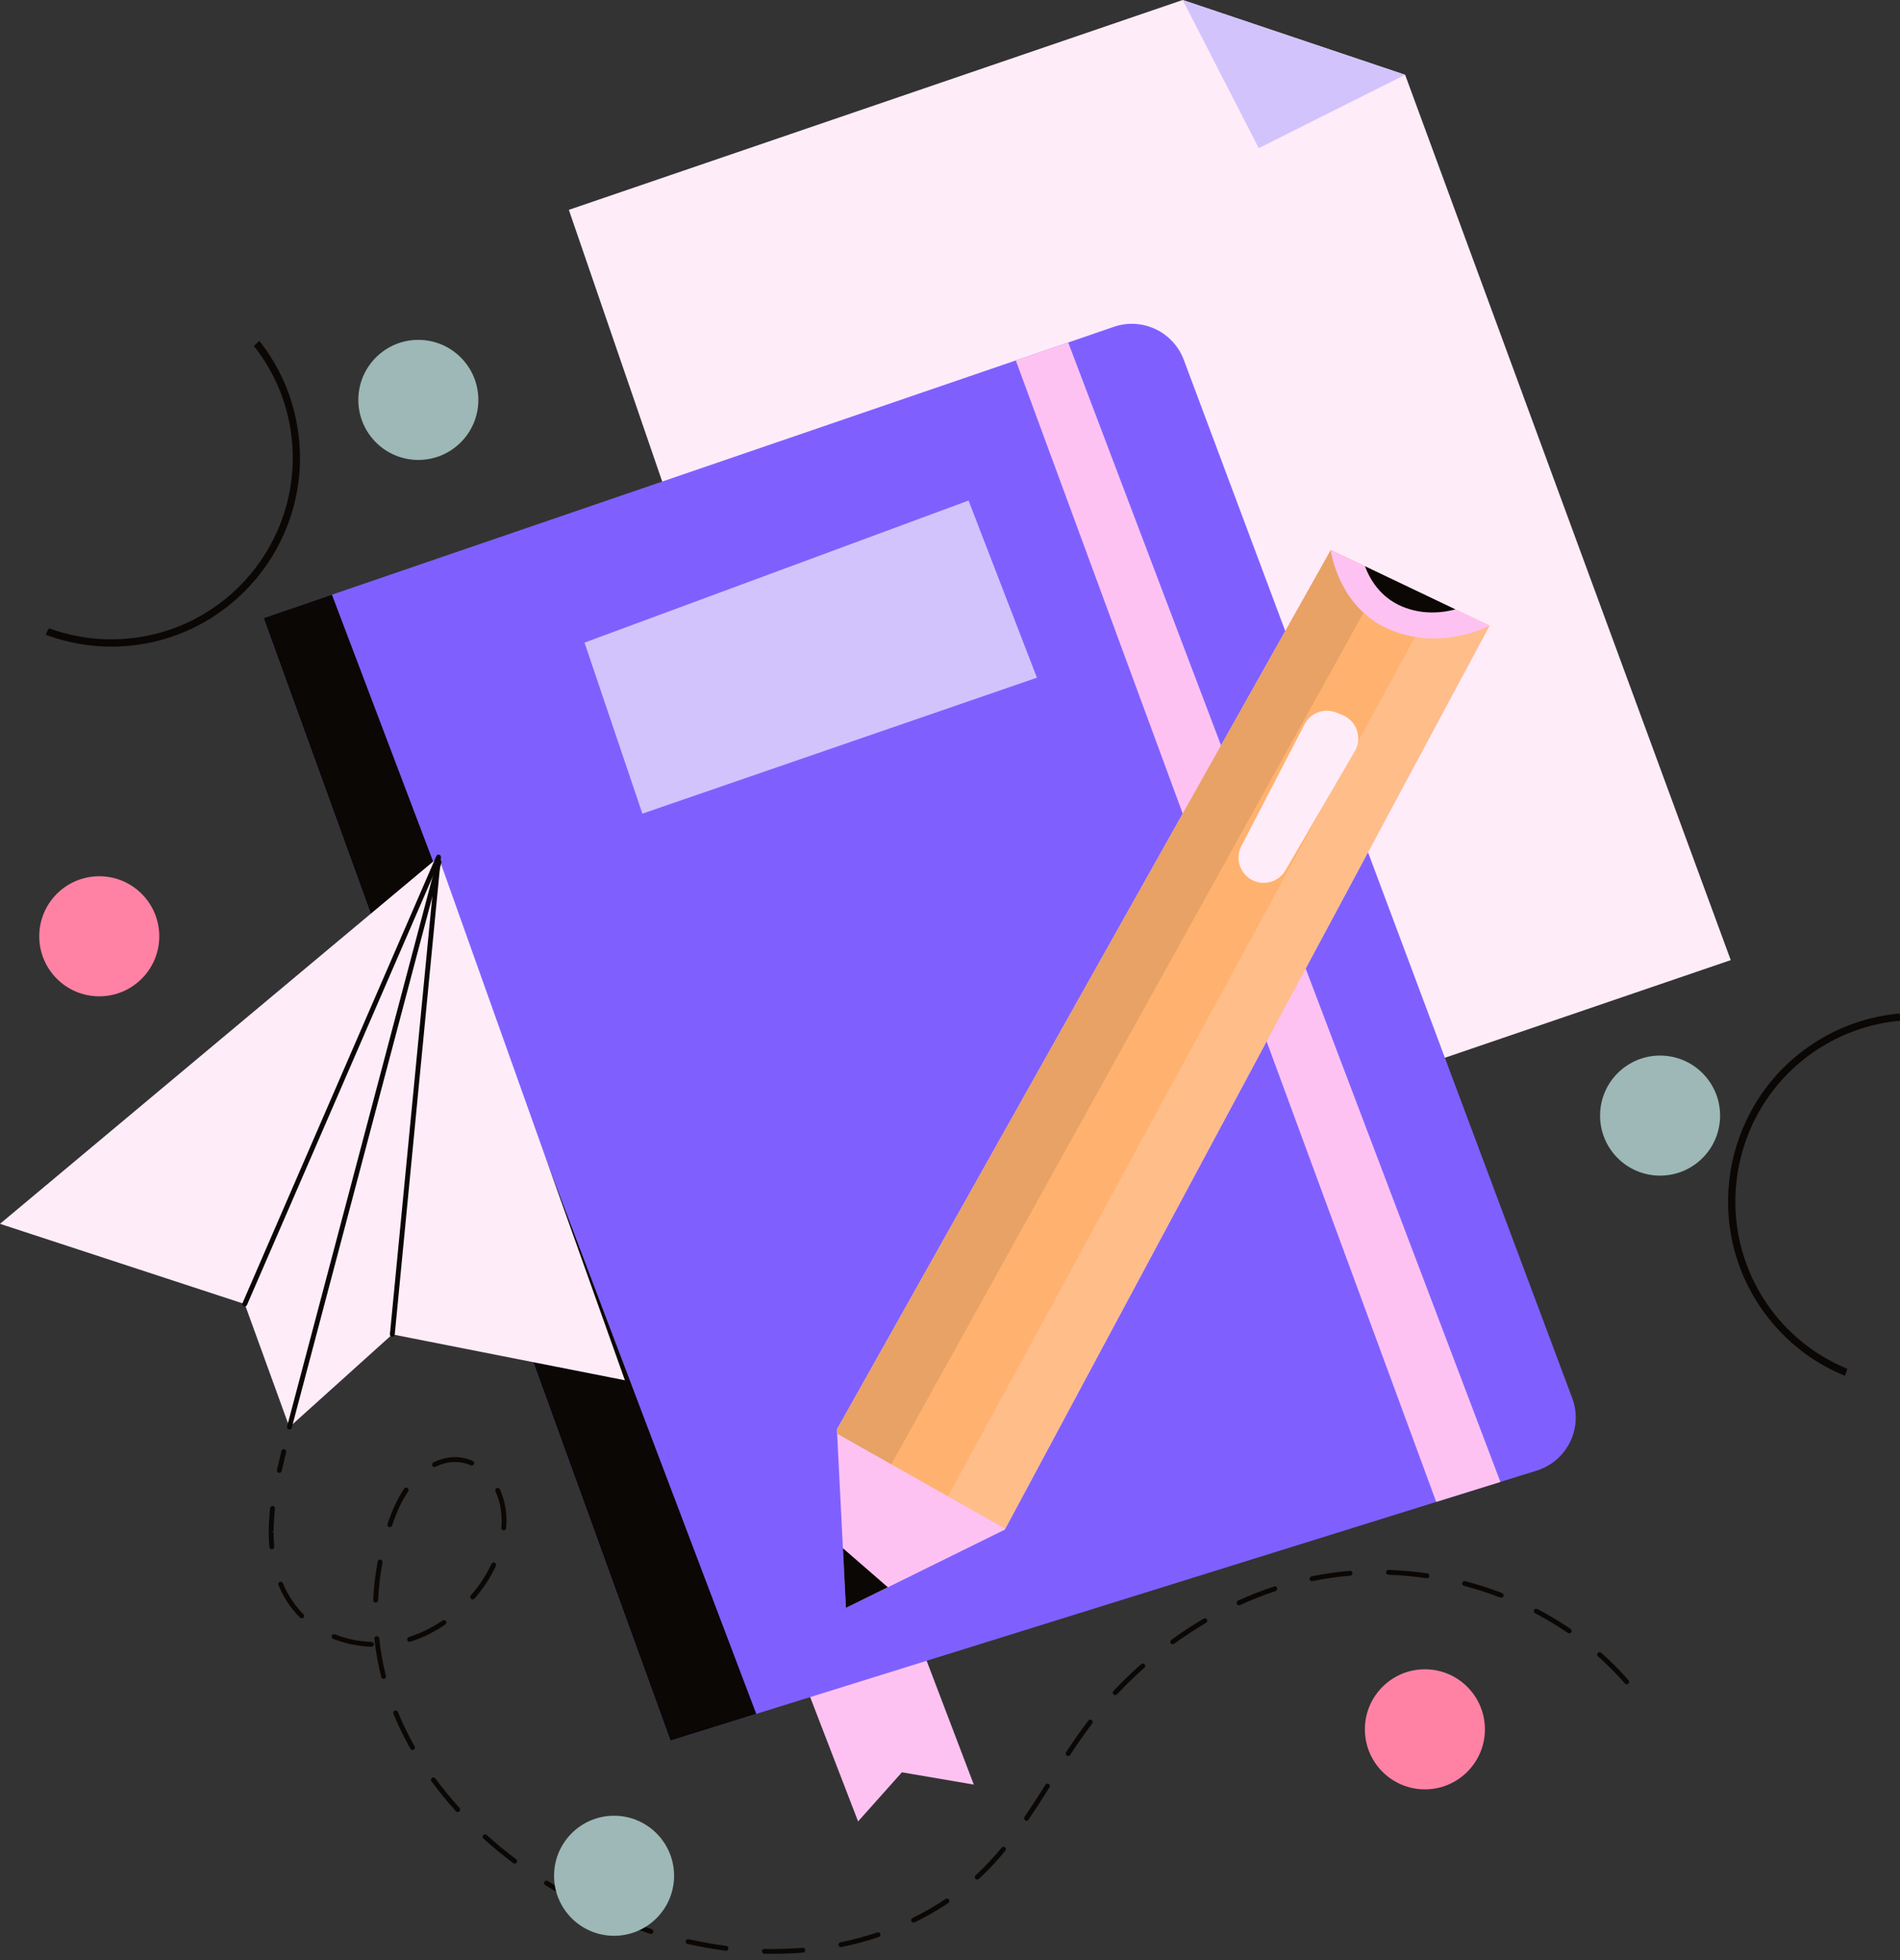 <svg width="64" height="66" viewBox="0 0 64 66" fill="none" xmlns="http://www.w3.org/2000/svg">
<rect x="0" y="0" width="64" height="66" fill="#333333" stroke="none"/>
<path d="M58.299 32.329L31.044 41.635L19.161 7.066L39.838 0L47.331 2.519L58.299 32.329Z" fill="#FFECF9"/>
<path d="M39.838 0L42.4 4.989L47.33 2.519L39.838 0Z" fill="#D3C3FC"/>
<path d="M27.014 56.428L27.093 56.634L28.904 61.331L30.38 59.677L32.802 60.091L30.912 55.129" fill="#FEC2F2"/>
<path d="M51.764 49.517L50.539 49.899L48.377 50.572L25.474 57.71L22.584 58.612L8.88 20.812L11.181 20.024L34.216 12.137L35.982 11.533L37.519 11.005C38.477 10.675 39.522 11.172 39.876 12.119L52.958 47.075C53.336 48.081 52.788 49.198 51.764 49.517Z" fill="#7F60FF"/>
<path d="M25.474 57.71L22.584 58.612L8.88 20.811L11.18 20.023L25.474 57.71Z" fill="#0B0704"/>
<path d="M19.689 21.638L21.638 27.397L34.928 22.819L32.625 16.854L19.689 21.638Z" fill="#D3C3FC"/>
<path d="M50.54 49.899L48.378 50.572L34.216 12.136L35.982 11.532L50.54 49.899Z" fill="#FEC2F2"/>
<path d="M0 41.209L14.772 28.858L21.049 46.476L13.215 44.931L9.748 48.053L8.244 43.91L0 41.209Z" fill="#FFECF9"/>
<path d="M8.244 43.91L14.772 28.858L13.215 44.931" stroke="#0B0704" stroke-width="0.163" stroke-miterlimit="10" stroke-linecap="round" stroke-linejoin="round"/>
<path d="M9.749 48.053L14.787 29.029" stroke="#0B0704" stroke-width="0.163" stroke-miterlimit="10" stroke-linecap="round" stroke-linejoin="round"/>
<path d="M9.41 49.594C9.404 49.594 9.398 49.593 9.392 49.592C9.348 49.582 9.32 49.539 9.33 49.495C9.378 49.282 9.429 49.07 9.48 48.859C9.491 48.815 9.536 48.789 9.578 48.799C9.622 48.81 9.649 48.853 9.639 48.897C9.588 49.107 9.537 49.319 9.489 49.53C9.481 49.568 9.447 49.594 9.41 49.594Z" fill="#0B0704"/>
<path d="M15.921 49.19C15.511 49.007 15.046 49.024 14.6 49.242C14.561 49.261 14.541 49.31 14.564 49.352C14.577 49.382 14.607 49.398 14.636 49.398C14.649 49.398 14.659 49.395 14.672 49.388C15.075 49.193 15.485 49.177 15.856 49.339C15.896 49.359 15.944 49.339 15.964 49.297C15.98 49.258 15.964 49.209 15.921 49.19ZM13.728 50.104C13.692 50.078 13.64 50.088 13.614 50.127C13.396 50.446 13.214 50.837 13.054 51.315C13.038 51.357 13.061 51.403 13.103 51.419C13.113 51.419 13.122 51.422 13.129 51.422C13.165 51.422 13.197 51.4 13.207 51.367C13.363 50.902 13.539 50.524 13.751 50.218C13.773 50.182 13.764 50.13 13.728 50.104ZM16.839 50.15C16.82 50.108 16.771 50.091 16.729 50.108C16.69 50.127 16.67 50.176 16.69 50.218C16.826 50.514 16.898 50.853 16.898 51.194V51.243C16.895 51.312 16.891 51.377 16.888 51.442C16.885 51.487 16.918 51.526 16.96 51.53H16.97C17.009 51.53 17.044 51.497 17.048 51.455C17.054 51.387 17.057 51.318 17.061 51.247V51.194C17.061 50.83 16.983 50.469 16.839 50.15ZM9.132 51.588L9.214 51.556C9.217 51.315 9.233 51.068 9.262 50.801C9.269 50.755 9.236 50.713 9.191 50.71C9.142 50.703 9.106 50.736 9.1 50.781C9.07 51.055 9.054 51.309 9.051 51.553V51.588C9.051 51.758 9.061 51.927 9.074 52.093C9.077 52.135 9.113 52.164 9.155 52.164H9.165C9.207 52.161 9.24 52.122 9.236 52.077C9.223 51.917 9.214 51.751 9.214 51.588H9.132ZM48.075 52.978C47.642 52.916 47.206 52.877 46.773 52.861C46.724 52.864 46.692 52.897 46.688 52.942C46.688 52.985 46.724 53.024 46.77 53.024C47.193 53.04 47.626 53.079 48.049 53.141H48.062C48.101 53.141 48.137 53.112 48.143 53.072C48.15 53.027 48.117 52.985 48.075 52.978ZM45.468 52.894C45.032 52.929 44.599 52.994 44.176 53.079C44.133 53.089 44.104 53.131 44.114 53.177C44.12 53.216 44.156 53.242 44.192 53.242C44.199 53.242 44.205 53.242 44.208 53.239C44.625 53.154 45.051 53.092 45.481 53.056C45.527 53.053 45.559 53.014 45.556 52.968C45.553 52.923 45.514 52.89 45.468 52.894ZM50.594 53.639C50.191 53.486 49.771 53.349 49.354 53.239C49.309 53.225 49.266 53.255 49.253 53.297C49.24 53.343 49.27 53.385 49.312 53.398C49.725 53.505 50.139 53.639 50.536 53.792C50.545 53.795 50.555 53.798 50.565 53.798C50.597 53.798 50.63 53.779 50.643 53.746C50.659 53.704 50.636 53.655 50.594 53.639ZM16.664 52.62C16.625 52.601 16.576 52.617 16.556 52.659C16.38 53.033 16.149 53.392 15.86 53.72C15.83 53.756 15.834 53.805 15.869 53.834C15.883 53.85 15.902 53.857 15.921 53.857C15.944 53.857 15.967 53.847 15.983 53.828C16.279 53.486 16.524 53.115 16.703 52.727C16.722 52.685 16.706 52.636 16.664 52.62ZM12.82 52.516C12.771 52.506 12.732 52.535 12.722 52.578C12.641 53.011 12.592 53.447 12.572 53.876C12.569 53.922 12.605 53.961 12.65 53.961H12.654C12.696 53.961 12.732 53.928 12.735 53.886C12.755 53.463 12.803 53.033 12.885 52.61C12.891 52.565 12.862 52.523 12.82 52.516ZM42.916 53.421C42.509 53.554 42.099 53.717 41.702 53.896C41.66 53.916 41.644 53.964 41.663 54.007C41.676 54.036 41.706 54.052 41.735 54.052C41.748 54.052 41.758 54.049 41.771 54.046C42.161 53.867 42.565 53.707 42.968 53.574C43.011 53.561 43.033 53.512 43.02 53.47C43.004 53.427 42.959 53.404 42.916 53.421ZM10.223 54.355C10.128 54.264 10.04 54.163 9.959 54.059C9.79 53.837 9.643 53.587 9.529 53.31C9.513 53.268 9.464 53.248 9.425 53.265C9.383 53.281 9.363 53.33 9.38 53.372C9.5 53.662 9.65 53.925 9.832 54.16C9.917 54.267 10.011 54.374 10.109 54.472C10.125 54.488 10.148 54.495 10.167 54.495C10.187 54.495 10.21 54.485 10.226 54.469C10.255 54.44 10.255 54.387 10.223 54.355ZM52.905 54.85C52.547 54.605 52.173 54.381 51.785 54.179C51.746 54.16 51.694 54.173 51.675 54.212C51.655 54.254 51.668 54.303 51.711 54.322C52.091 54.521 52.462 54.745 52.814 54.983C52.827 54.993 52.843 54.999 52.859 54.999C52.886 54.999 52.911 54.986 52.925 54.964C52.951 54.925 52.941 54.876 52.905 54.85ZM15.023 54.586C14.997 54.55 14.945 54.54 14.909 54.566C14.564 54.797 14.206 54.98 13.838 55.1L13.77 55.123C13.728 55.136 13.705 55.182 13.718 55.224C13.728 55.26 13.76 55.282 13.793 55.282C13.803 55.282 13.809 55.282 13.819 55.279L13.891 55.257C14.271 55.13 14.646 54.941 15 54.7C15.036 54.674 15.046 54.625 15.023 54.586ZM40.657 54.531C40.635 54.492 40.586 54.479 40.547 54.501C40.176 54.719 39.808 54.96 39.456 55.217C39.421 55.243 39.411 55.292 39.437 55.331C39.453 55.351 39.479 55.364 39.505 55.364C39.522 55.364 39.538 55.357 39.551 55.348C39.902 55.094 40.264 54.856 40.628 54.641C40.667 54.618 40.68 54.57 40.657 54.531ZM12.517 55.286C12.088 55.273 11.671 55.185 11.28 55.032C11.238 55.016 11.192 55.035 11.176 55.077C11.16 55.12 11.179 55.165 11.222 55.182C11.629 55.344 12.061 55.432 12.514 55.449C12.559 55.449 12.595 55.416 12.595 55.37C12.598 55.328 12.563 55.289 12.517 55.286ZM12.774 55.165C12.768 55.123 12.732 55.09 12.683 55.094C12.641 55.097 12.608 55.139 12.611 55.182C12.657 55.614 12.735 56.047 12.843 56.471C12.852 56.506 12.885 56.529 12.921 56.529H12.94C12.986 56.516 13.012 56.471 12.999 56.428C12.895 56.015 12.816 55.588 12.774 55.165ZM54.855 56.578C54.575 56.256 54.266 55.943 53.937 55.654C53.901 55.621 53.852 55.627 53.82 55.66C53.79 55.693 53.794 55.745 53.829 55.774C54.152 56.06 54.458 56.366 54.734 56.685C54.751 56.705 54.773 56.715 54.796 56.715C54.816 56.715 54.832 56.708 54.848 56.692C54.881 56.663 54.887 56.614 54.855 56.578ZM38.555 56.041C38.526 56.008 38.474 56.005 38.441 56.034C38.115 56.321 37.803 56.623 37.504 56.942C37.474 56.975 37.474 57.024 37.507 57.056C37.523 57.069 37.543 57.079 37.566 57.079C37.585 57.079 37.608 57.069 37.624 57.053C37.917 56.741 38.229 56.438 38.548 56.155C38.581 56.126 38.584 56.073 38.555 56.041ZM13.965 58.801C13.751 58.423 13.562 58.036 13.402 57.645C13.386 57.606 13.341 57.584 13.298 57.603C13.256 57.619 13.236 57.665 13.253 57.707C13.415 58.104 13.607 58.498 13.825 58.882C13.838 58.908 13.868 58.925 13.894 58.925C13.91 58.925 13.923 58.921 13.936 58.911C13.975 58.892 13.988 58.84 13.965 58.801ZM36.775 57.919C36.739 57.893 36.687 57.899 36.661 57.935C36.423 58.244 36.185 58.583 35.912 58.999C35.886 59.038 35.899 59.087 35.935 59.113C35.951 59.123 35.964 59.126 35.98 59.126C36.007 59.126 36.032 59.113 36.049 59.09C36.319 58.674 36.556 58.339 36.791 58.033C36.817 57.997 36.81 57.945 36.775 57.919ZM15.479 60.877C15.189 60.555 14.913 60.22 14.665 59.881C14.636 59.846 14.587 59.836 14.551 59.862C14.515 59.891 14.506 59.94 14.532 59.976C14.786 60.321 15.062 60.663 15.358 60.988C15.375 61.004 15.398 61.014 15.42 61.014C15.44 61.014 15.459 61.008 15.476 60.991C15.508 60.962 15.511 60.91 15.479 60.877ZM35.326 60.07C35.29 60.044 35.238 60.057 35.216 60.096C35.007 60.425 34.763 60.806 34.509 61.18C34.483 61.216 34.493 61.268 34.532 61.291C34.545 61.3 34.561 61.307 34.578 61.307C34.604 61.307 34.63 61.294 34.643 61.271C34.9 60.897 35.144 60.513 35.352 60.181C35.378 60.145 35.365 60.093 35.326 60.07ZM17.386 62.606C17.041 62.345 16.706 62.072 16.393 61.785C16.361 61.756 16.309 61.759 16.276 61.792C16.247 61.825 16.25 61.877 16.283 61.906C16.602 62.196 16.94 62.472 17.288 62.736C17.305 62.746 17.321 62.752 17.337 62.752C17.363 62.752 17.386 62.739 17.402 62.72C17.428 62.684 17.422 62.632 17.386 62.606ZM33.855 62.202C33.819 62.173 33.767 62.179 33.741 62.212C33.468 62.541 33.201 62.83 32.918 63.094L32.859 63.149C32.827 63.178 32.823 63.23 32.856 63.263C32.872 63.279 32.892 63.289 32.914 63.289C32.934 63.289 32.953 63.283 32.97 63.266L33.028 63.214C33.315 62.944 33.592 62.651 33.865 62.316C33.894 62.28 33.888 62.231 33.855 62.202ZM19.57 63.973C19.189 63.777 18.812 63.562 18.45 63.335C18.411 63.312 18.363 63.322 18.337 63.361C18.314 63.4 18.323 63.449 18.363 63.475C18.73 63.703 19.111 63.917 19.495 64.116C19.508 64.122 19.521 64.126 19.534 64.126C19.564 64.126 19.593 64.109 19.606 64.083C19.625 64.041 19.609 63.992 19.57 63.973ZM31.964 63.963C31.941 63.927 31.889 63.917 31.853 63.94C31.502 64.178 31.128 64.392 30.74 64.581C30.698 64.601 30.682 64.65 30.701 64.692C30.718 64.718 30.744 64.737 30.776 64.737C30.786 64.737 30.799 64.734 30.812 64.728C31.206 64.536 31.587 64.314 31.945 64.077C31.98 64.051 31.99 64.002 31.964 63.963ZM21.953 64.959C21.546 64.829 21.139 64.679 20.742 64.516C20.7 64.497 20.651 64.516 20.634 64.558C20.618 64.601 20.638 64.65 20.68 64.666C21.08 64.832 21.494 64.982 21.904 65.115C21.91 65.115 21.92 65.118 21.927 65.118C21.962 65.118 21.995 65.096 22.005 65.06C22.018 65.017 21.995 64.972 21.953 64.959ZM29.549 65.07C29.149 65.203 28.732 65.314 28.309 65.401C28.264 65.411 28.237 65.454 28.244 65.499C28.254 65.535 28.286 65.564 28.325 65.564C28.329 65.564 28.335 65.561 28.342 65.561C28.771 65.473 29.194 65.359 29.601 65.222C29.643 65.209 29.666 65.161 29.653 65.118C29.64 65.076 29.595 65.053 29.549 65.07ZM24.465 65.522C24.045 65.466 23.619 65.392 23.196 65.297C23.15 65.287 23.108 65.314 23.098 65.359C23.088 65.401 23.118 65.447 23.16 65.457C23.586 65.551 24.019 65.629 24.442 65.685H24.455C24.494 65.685 24.53 65.655 24.534 65.613C24.54 65.567 24.511 65.528 24.465 65.522ZM27.036 65.587C26.984 65.59 26.936 65.594 26.884 65.597C26.516 65.623 26.132 65.632 25.751 65.623C25.705 65.62 25.666 65.655 25.666 65.701C25.663 65.746 25.699 65.782 25.744 65.785C25.852 65.789 25.962 65.789 26.07 65.789C26.346 65.789 26.626 65.779 26.896 65.76C26.949 65.756 26.997 65.753 27.049 65.746C27.095 65.743 27.128 65.704 27.124 65.659C27.121 65.616 27.082 65.584 27.036 65.587Z" fill="#0B0704"/>
<path d="M50.174 21.066L47.118 26.762L33.861 51.475L33.845 51.507L33.724 51.566L29.907 53.447L28.494 54.14L28.393 52.132L28.198 48.275L28.191 48.132L44.826 18.52L48.345 20.197L50.174 21.066Z" fill="#FEC2F2"/>
<path d="M50.174 21.066L47.118 26.762L33.861 51.475L32.507 50.71L32.393 50.648L31.934 50.388L30.981 49.847L30.867 49.782L30.024 49.307L29.448 48.981L29.337 48.92L28.198 48.275L28.191 48.132L41.699 24.083L44.826 18.52L46.626 19.377L48.345 20.197L50.174 21.066Z" fill="#FFB26F"/>
<path opacity="0.09" d="M46.626 19.377L30.024 49.307L29.448 48.981L29.337 48.92L28.198 48.275L28.191 48.132L41.699 24.083L44.826 18.52L46.626 19.377Z" fill="#0B0704"/>
<path opacity="0.2" d="M50.174 21.065L47.117 26.761L33.861 51.474L32.507 50.709L32.393 50.648L31.934 50.387L48.344 20.196L50.174 21.065Z" fill="#FFECF9"/>
<path d="M29.905 53.445L28.494 54.14L28.393 52.132L29.905 53.445Z" fill="#0B0704"/>
<path d="M50.174 21.066C50.174 21.066 48.55 21.941 46.805 21.196C45.06 20.447 44.826 18.52 44.826 18.52L45.978 19.067L49.025 20.519L50.174 21.066Z" fill="#FEC2F2"/>
<path d="M49.025 20.519C48.583 20.636 47.912 20.714 47.212 20.415C46.49 20.106 46.139 19.5 45.979 19.067L49.025 20.519Z" fill="#0B0704"/>
<path d="M41.815 28.488L43.942 24.388C44.144 23.999 44.609 23.828 45.015 23.994L45.225 24.079C45.702 24.274 45.896 24.846 45.637 25.291L43.3 29.305C43.069 29.701 42.566 29.842 42.163 29.624C41.757 29.404 41.602 28.898 41.815 28.488Z" fill="#FFECF9"/>
<path d="M57.94 37.565C57.94 38.681 57.034 39.586 55.918 39.586C54.802 39.586 53.897 38.681 53.897 37.565C53.897 36.448 54.802 35.543 55.918 35.543C57.035 35.543 57.94 36.448 57.94 37.565Z" fill="#9DB8B6"/>
<path d="M50.018 58.23C50.018 59.346 49.112 60.251 47.996 60.251C46.88 60.251 45.975 59.346 45.975 58.23C45.975 57.113 46.88 56.208 47.996 56.208C49.112 56.208 50.018 57.113 50.018 58.23Z" fill="#FF82A5"/>
<path d="M5.365 31.526C5.365 32.643 4.46 33.548 3.344 33.548C2.227 33.548 1.322 32.643 1.322 31.526C1.322 30.41 2.227 29.505 3.344 29.505C4.46 29.505 5.365 30.41 5.365 31.526Z" fill="#FF82A5"/>
<path d="M22.706 63.16C22.706 64.277 21.8 65.182 20.684 65.182C19.568 65.182 18.663 64.277 18.663 63.16C18.663 62.044 19.568 61.139 20.684 61.139C21.8 61.139 22.706 62.044 22.706 63.16Z" fill="#9DB8B6"/>
<path d="M16.113 13.466C16.113 14.582 15.208 15.487 14.091 15.487C12.975 15.487 12.07 14.582 12.07 13.466C12.07 12.35 12.975 11.444 14.091 11.444C15.208 11.444 16.113 12.35 16.113 13.466Z" fill="#9DB8B6"/>
<path d="M59.454 43.806C57.606 40.991 58.39 37.193 61.209 35.344C62.074 34.778 63.035 34.456 64.001 34.371C64.001 34.29 63.998 34.208 63.991 34.127C62.979 34.215 61.973 34.55 61.072 35.142C58.146 37.066 57.326 41.011 59.249 43.94C59.981 45.053 61 45.86 62.146 46.326C62.175 46.248 62.201 46.169 62.227 46.091C61.13 45.642 60.151 44.868 59.454 43.806Z" fill="#0B0704"/>
<path d="M10.047 14.576C9.891 13.401 9.422 12.343 8.736 11.48C8.674 11.536 8.612 11.594 8.553 11.65C9.211 12.48 9.657 13.489 9.807 14.605C10.256 17.944 7.903 21.027 4.563 21.473C3.544 21.609 2.552 21.485 1.647 21.154C1.608 21.225 1.572 21.297 1.54 21.372C2.483 21.726 3.531 21.86 4.599 21.717C8.069 21.248 10.516 18.045 10.047 14.576Z" fill="#0B0704"/>
</svg>
